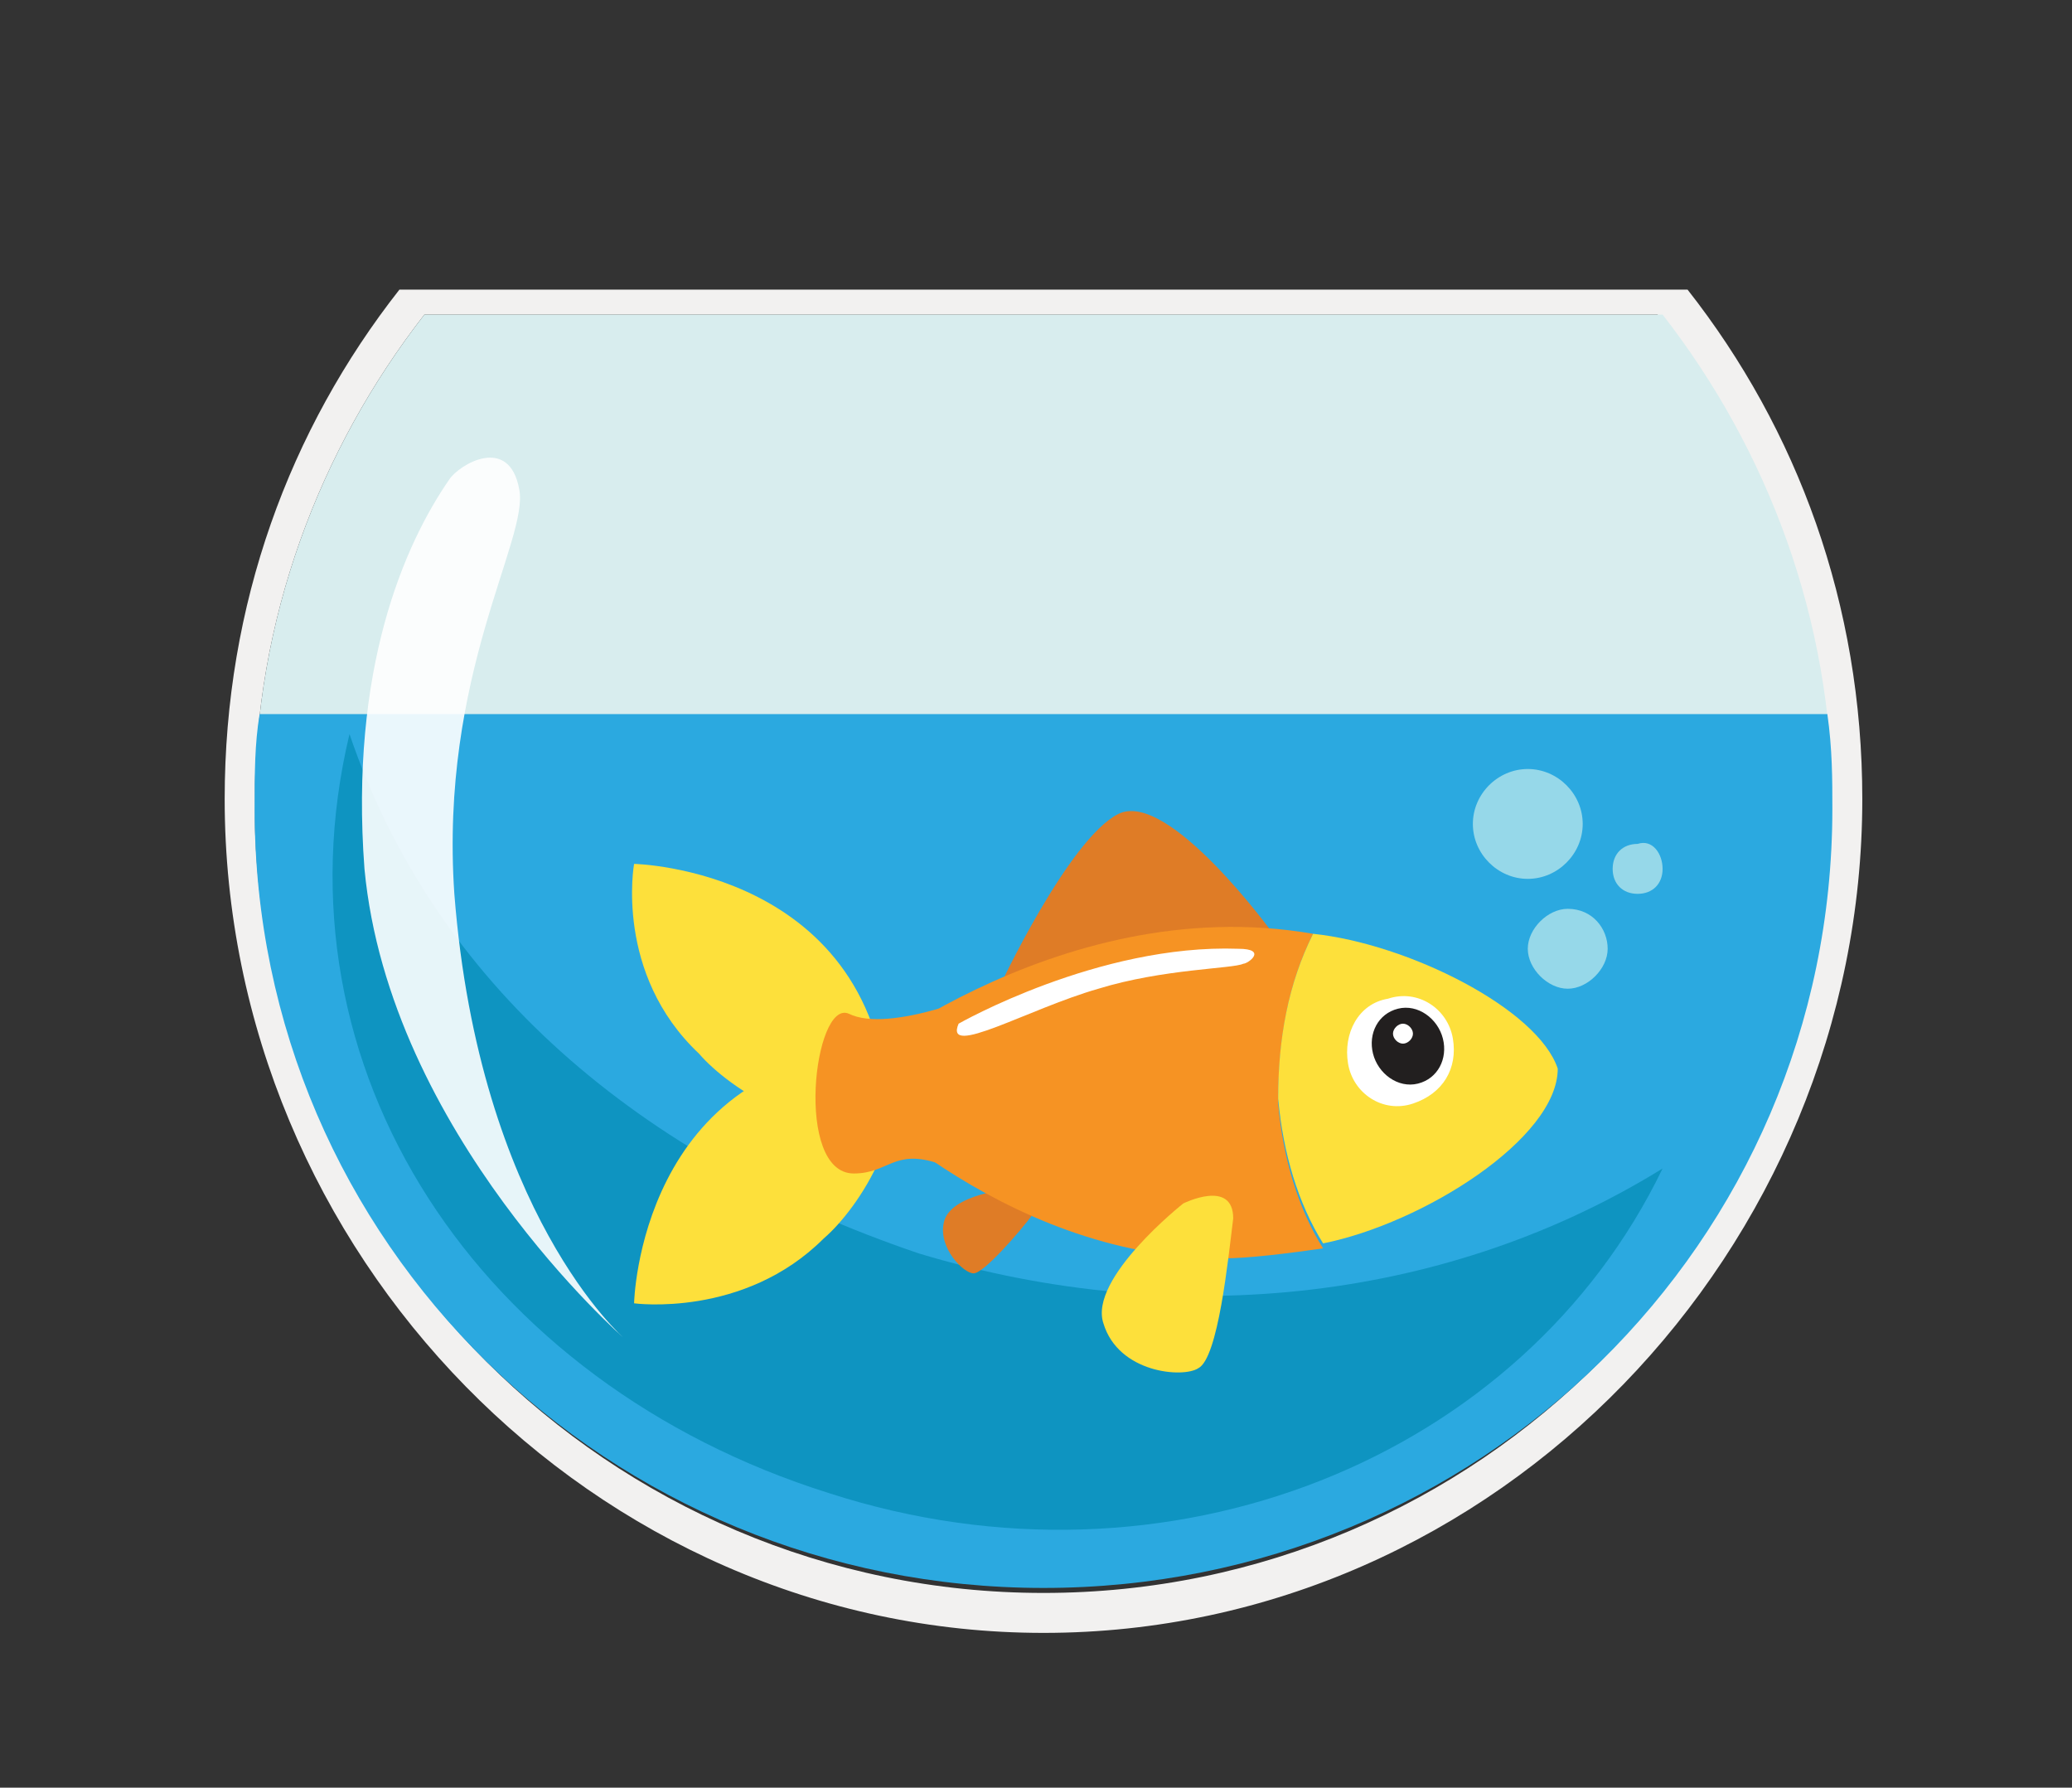 <svg xmlns="http://www.w3.org/2000/svg" xmlns:xlink="http://www.w3.org/1999/xlink" version="1.1" id="Layer_1" x="0px" y="0px" viewBox="0 0 41.5 35.8" style="enable-background:new 0 0 41.5 35.8;" xml:space="preserve">
<rect x="0" y="0" width="41.5" height="35.8" fill="#333333" stroke="none"/>
<style type="text/css">
	.fishbowl01st0{fill:#F2F1F0;}
	.fishbowl01st1{fill:#D8EDEE;}
	.fishbowl01st2{fill:#2BA9E0;}
	.fishbowl01st3{fill:#0E94C1;}
	.fishbowl01st4{fill:#DF7C26;}
	.fishbowl01st5{fill:#FDE03B;}
	.fishbowl01st6{fill:#F69323;}
	.fishbowl01st7{fill:#FFFFFF;}
	.fishbowl01st8{fill:#221F1F;}
	.fishbowl01st9{opacity:0.9;fill:#FFFFFF;enable-background:new    ;}
	.fishbowl01st10{fill:#96D8E9;}
</style>
<path class="fishbowl01st0" d="M33.8,5.8H8C5.8,8.6,4.5,12.1,4.5,16c0,9.1,7.4,16.7,16.4,16.7C30,32.7,37.3,25,37.3,16  C37.3,12.1,36,8.6,33.8,5.8z M20.9,31.9c-8.7,0-15.8-7.1-15.8-15.8c0-3.7,1.3-7.1,3.4-9.8h24.7c2.1,2.7,3.4,6.1,3.4,9.8  C36.7,24.8,29.6,31.9,20.9,31.9z"/>
<path class="fishbowl01st1" d="M8.5,6.3C6.4,9,5.1,12.4,5.1,16.1c0,8.7,7.1,15.4,15.8,15.4s15.8-6.7,15.8-15.4c0-3.7-1.3-7.1-3.4-9.8H8.5z"/>
<g>
	<path class="fishbowl01st2" d="M20.9,31.8c8.7,0,15.8-6.9,15.8-15.6c0-0.6,0-1.2-0.1-1.9H5.2c-0.1,0.6-0.1,1.2-0.1,1.9   C5.1,24.9,12.2,31.8,20.9,31.8z"/>
</g>
<path class="fishbowl01st3" d="M18.4,25.1C12.8,23.2,8.7,19.7,7,14.7c-1.6,6.7,2.6,13,9.6,15.2c6.8,2.2,13.9-0.7,16.7-6.5  C29.1,26,23.7,26.7,18.4,25.1z"/>
<g>
	<path class="fishbowl01st4" d="M20.3,23.8c0,0-1.3,0.1-1.4,0.7c-0.1,0.5,0.4,1,0.6,1s0.9-0.8,1.2-1.2C20.9,23.9,20.3,23.8,20.3,23.8z"/>
	<path class="fishbowl01st4" d="M20,19.8c0,0,1.4-3,2.4-3.5s3.1,2.4,3.1,2.4l-1.8,1.7L20,19.8z"/>
	<path class="fishbowl01st5" d="M12.7,17.3c0,0,4.9,0.1,5.1,5c-1.4,0.7-3.2-0.5-3.8-1.2C12.3,19.5,12.7,17.3,12.7,17.3z"/>
	<path class="fishbowl01st5" d="M12.7,26.1c0,0,0.1-4.9,5-5.1c0.7,1.4-0.5,3.2-1.2,3.8C14.9,26.4,12.7,26.1,12.7,26.1z"/>
	<path class="fishbowl01st6" d="M18.8,20.2c-0.7,0.2-1.4,0.3-1.8,0.1c-0.7-0.3-1.1,3.2,0.1,3.2c0.7,0,0.8-0.5,1.7-0.2   C20.2,23.8,19.5,20,18.8,20.2z"/>
	<path class="fishbowl01st6" d="M26.3,18.7c-5.2-0.9-9.6,2.9-9.6,2.9s3.3,3.6,7.8,3.6c0.5,0,1.3-0.1,2-0.2c-0.5-0.8-0.8-1.8-0.9-2.9   C25.6,20.8,25.8,19.7,26.3,18.7z"/>
	<path class="fishbowl01st5" d="M31.2,21.4c-0.4-1.2-3-2.5-4.9-2.7c-0.5,1-0.7,2.1-0.7,3.3c0.1,1.1,0.4,2.1,0.9,2.9   C28.5,24.5,31.2,22.8,31.2,21.4z"/>
	<path class="fishbowl01st5" d="M23.7,24.1c0,0-1.9,1.5-1.6,2.4c0.3,1,1.6,1.1,1.9,0.9c0.4-0.2,0.6-2.2,0.7-3C24.7,23.6,23.7,24.1,23.7,24.1z"/>
	<g>
		<path class="fishbowl01st7" d="M29.1,20.8c-0.1-0.6-0.7-1-1.3-0.8c-0.6,0.1-0.9,0.7-0.8,1.3c0.1,0.6,0.7,1,1.3,0.8    C28.9,21.9,29.2,21.4,29.1,20.8z"/>
		<path class="fishbowl01st8" d="M28.9,20.8c-0.1-0.4-0.5-0.7-0.9-0.6s-0.6,0.5-0.5,0.9s0.5,0.7,0.9,0.6C28.8,21.6,29,21.2,28.9,20.8z"/>
		<path class="fishbowl01st7" d="M28.3,20.7c0,0.1-0.1,0.2-0.2,0.2s-0.2-0.1-0.2-0.2s0.1-0.2,0.2-0.2C28.2,20.5,28.3,20.6,28.3,20.7z"/>
	</g>
	<path class="fishbowl01st7" d="M19.2,20.5c0,0,2.8-1.6,5.6-1.5c0.6,0,0.2,0.3,0.1,0.3c-0.2,0.1-1.6,0.1-2.9,0.5   C20.6,20.2,18.9,21.2,19.2,20.5z"/>
</g>
<path class="fishbowl01st9" d="M9,9.6c0.2-0.3,1.2-0.9,1.4,0.2c0.2,1-1.6,3.7-1.3,8.1c0.5,6.4,3.4,8.9,3.4,8.9s-4.7-4.1-5.2-9.4  C7,13.4,8.1,10.9,9,9.6z"/>
<g>
	<path class="fishbowl01st10" d="M31.7,16.5c0,0.6-0.5,1.1-1.1,1.1s-1.1-0.5-1.1-1.1s0.5-1.1,1.1-1.1S31.7,15.9,31.7,16.5z"/>
	<path class="fishbowl01st10" d="M33.3,17.4c0,0.3-0.2,0.5-0.5,0.5s-0.5-0.2-0.5-0.5s0.2-0.5,0.5-0.5C33.1,16.8,33.3,17.1,33.3,17.4z"/>
	<path class="fishbowl01st10" d="M32.2,19c0,0.4-0.4,0.8-0.8,0.8s-0.8-0.4-0.8-0.8s0.4-0.8,0.8-0.8C31.9,18.2,32.2,18.6,32.2,19z"/>
</g>
</svg>